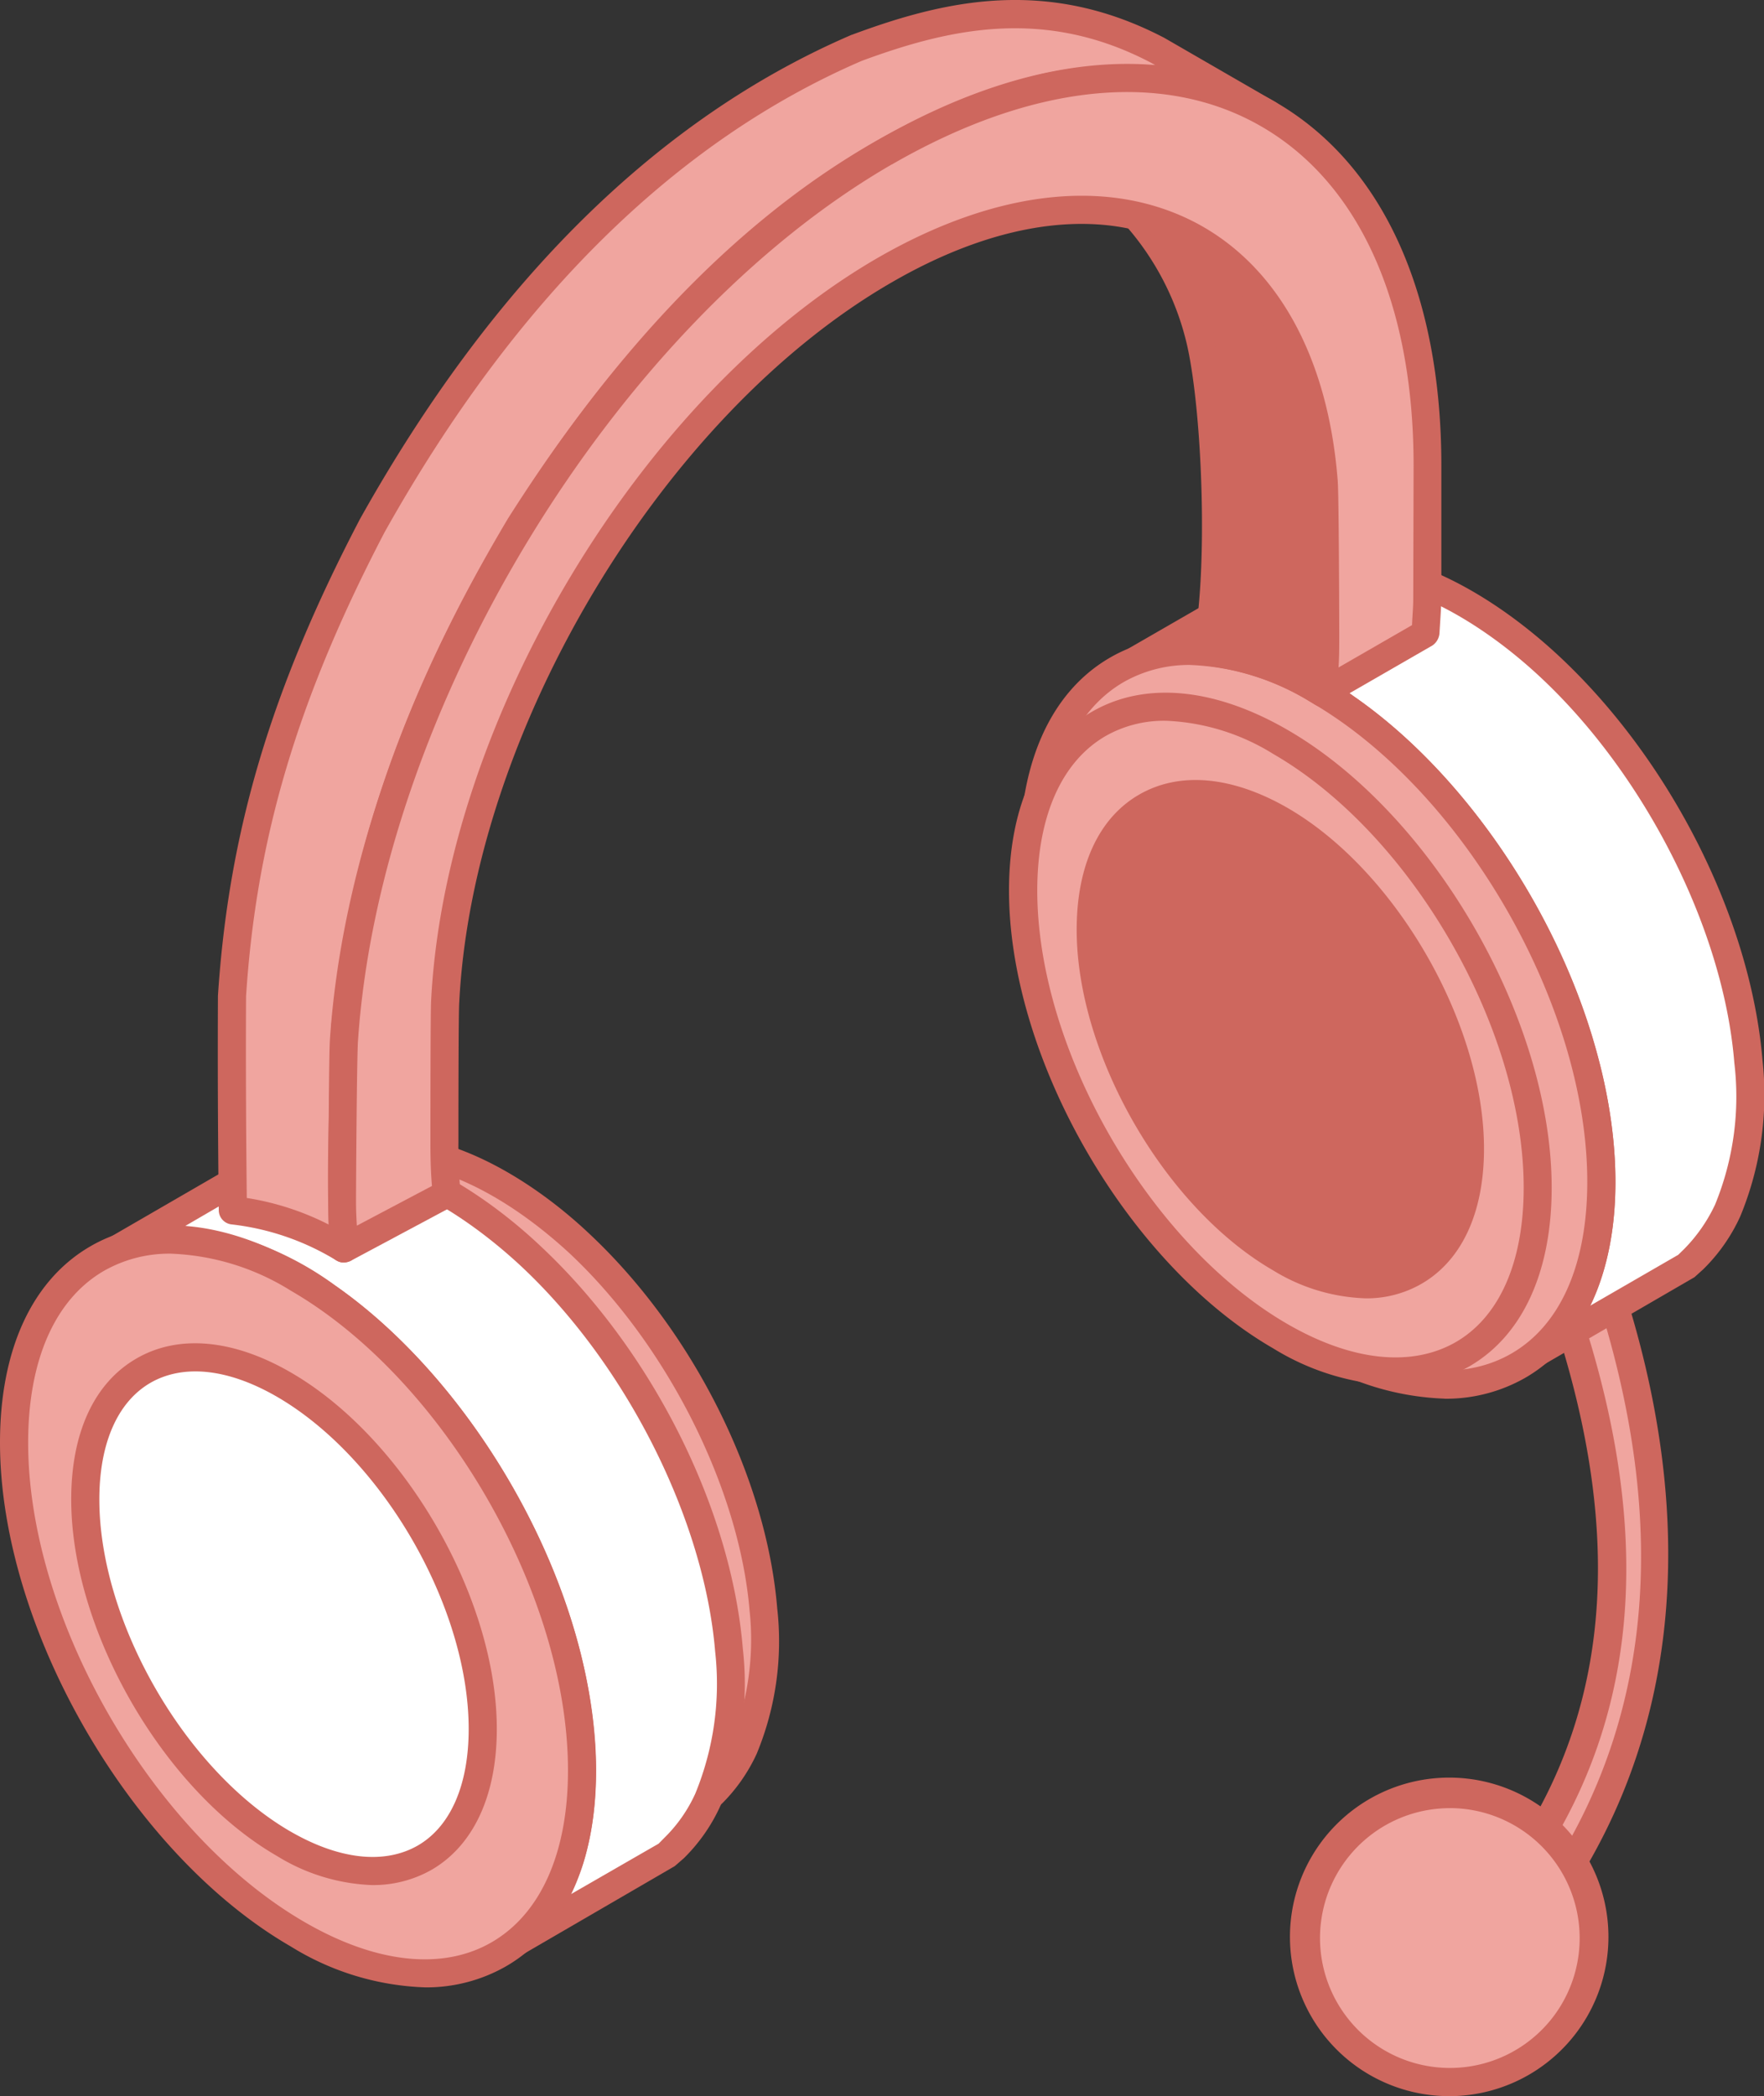 <svg xmlns="http://www.w3.org/2000/svg" width="103.219" height="122.638" viewBox="0 0 103.219 122.638">
  <rect x="0" y="0" width="103.219" height="122.638" fill="#333333" stroke="none"/>
  <g id="Groupe_1064" data-name="Groupe 1064" transform="translate(-1224 -891.828)">
    <path id="Tracé_387" data-name="Tracé 387" d="M67.45,94.318l-1.479-2.177c8.637-10.988,7.36-23.427,3.705-34.2l2.357-1.905c4.1,12.111,4.982,26.287-4.583,38.286" transform="translate(1245.861 910.395)" fill="#f0a59f" fill-rule="evenodd"/>
    <path id="Tracé_388" data-name="Tracé 388" d="M67.194,92.382l.509.747c7.179-9.622,8.566-21.556,4.122-35.5l-.976.793c4.493,13.661,3.286,24.781-3.655,33.962m.459,2.965h-.021a.835.835,0,0,1-.647-.363L65.5,92.808a.821.821,0,0,1,.02-.964c7.014-8.922,8.171-19.861,3.588-33.437a.831.831,0,0,1,.256-.9L71.707,55.6a.824.824,0,0,1,1.3.37c5.163,15.207,3.516,28.714-4.7,39.06a.809.809,0,0,1-.648.314" transform="translate(1245.658 910.192)" fill="#ce675e" fill-rule="evenodd"/>
    <path id="Tracé_389" data-name="Tracé 389" d="M67.056,95.6a8.425,8.425,0,1,0-9.578-7.1,8.412,8.412,0,0,0,9.578,7.1" transform="translate(1243.016 917.953)" fill="#f0a59f" fill-rule="evenodd"/>
    <path id="Tracé_390" data-name="Tracé 390" d="M66.035,79.863a7.91,7.91,0,0,0-1.13.084A7.6,7.6,0,1,0,72.125,92a7.609,7.609,0,0,0-6.09-12.139M67.262,95.8h0Zm-1.247.913a9.318,9.318,0,1,1,1.367-.105,8.989,8.989,0,0,1-1.367.105" transform="translate(1242.812 917.748)" fill="#ce675e" fill-rule="evenodd"/>
    <path id="Tracé_391" data-name="Tracé 391" d="M8.589,55.641l8.079-4.661.579-.188a9.478,9.478,0,0,1,3.934-.2c3.635.566,7.241,2.952,9.877,5.435C36.681,61.3,41.174,69.7,41.824,77.434a16.377,16.377,0,0,1-1.138,8.1,9.035,9.035,0,0,1-1.848,2.649l-.461.414L30.3,93.256c.32-.292.6-.53.9-.857a10.322,10.322,0,0,0,1.946-3.544c1.137-3.593.718-7.967-.258-11.559-1.919-7.173-6.781-14.8-12.913-19.053a15.757,15.757,0,0,0-8.258-3.1,8.926,8.926,0,0,0-2.547.314Z" transform="translate(1226.846 908.554)" fill="#f0a59f" fill-rule="evenodd"/>
    <path id="Tracé_392" data-name="Tracé 392" d="M12.657,54.56a17.323,17.323,0,0,1,7.988,3.209c5.991,4.151,11.176,11.812,13.234,19.513.7,2.595,1.667,7.6.23,12.026a10.638,10.638,0,0,1-.551,1.446l4.6-2.665.321-.314a7.958,7.958,0,0,0,1.667-2.384A15.992,15.992,0,0,0,41.218,77.7c-.6-7.157-4.841-15.55-10.506-20.873-1.808-1.675-5.42-4.591-9.467-5.211a8.385,8.385,0,0,0-3.564.166l-.559.182ZM30.5,94.276a.821.821,0,0,1-.531-1.431,9.81,9.81,0,0,0,.811-.795,9.083,9.083,0,0,0,1.779-3.245c1.3-4.023.39-8.685-.252-11.1-1.968-7.353-6.92-14.644-12.592-18.593a15.012,15.012,0,0,0-7.82-2.957,7.832,7.832,0,0,0-2.3.286l-.558.181A.813.813,0,0,1,8.4,55.139l8.049-4.66.739-.266a10.3,10.3,0,0,1,4.306-.222c4.472.69,8.406,3.83,10.325,5.644,6.062,5.664,10.387,14.28,11.016,21.933a17.187,17.187,0,0,1-1.2,8.511,10.019,10.019,0,0,1-2.017,2.9l-.487.433-8.212,4.75a.8.8,0,0,1-.418.112" transform="translate(1226.643 908.351)" fill="#ce675e" fill-rule="evenodd"/>
    <path id="Tracé_393" data-name="Tracé 393" d="M19.8,91.7C11.281,86.781,4.381,74.832,4.381,64.986c0-9.83,6.9-13.818,15.419-8.908s15.439,16.89,15.439,26.727S28.311,96.618,19.8,91.7" transform="translate(1225.452 909.713)" fill="#fff" fill-rule="evenodd"/>
    <path id="Tracé_394" data-name="Tracé 394" d="M20.424,91.2c3.857,2.225,7.422,2.609,10.086,1.074,2.637-1.527,4.1-4.821,4.1-9.264,0-9.565-6.738-21.237-15.019-26.016-3.844-2.225-7.43-2.609-10.066-1.081C6.855,57.45,5.4,60.742,5.4,65.193c0,9.565,6.738,21.222,15.027,26.008M26.9,94.843a14.851,14.851,0,0,1-7.311-2.225C10.859,87.58,3.757,75.274,3.757,65.193c0-5.058,1.759-8.859,4.925-10.694,3.2-1.835,7.368-1.451,11.743,1.081,8.719,5.037,15.829,17.342,15.829,27.432,0,5.057-1.737,8.852-4.931,10.687A8.666,8.666,0,0,1,26.9,94.843" transform="translate(1225.245 909.508)" fill="#1a87c7" fill-rule="evenodd"/>
    <path id="Tracé_395" data-name="Tracé 395" d="M49.963,30.4l8.7-5.017.628-.209a10.171,10.171,0,0,1,4.234-.209c3.913.607,7.8,3.181,10.646,5.854,6.063,5.672,10.9,14.732,11.595,23.055a17.794,17.794,0,0,1-1.228,8.72,10.011,10.011,0,0,1-1.988,2.861l-.49.439-8.7,5.022a9.9,9.9,0,0,0,.948-.928,10.385,10.385,0,0,0,2.078-3.809c1.25-3.878.789-8.581-.249-12.451C74.073,46.005,68.849,37.788,62.228,33.2a17.005,17.005,0,0,0-8.89-3.343,9.735,9.735,0,0,0-2.755.343Z" transform="translate(1240.556 900.057)" fill="#fff" fill-rule="evenodd"/>
    <path id="Tracé_396" data-name="Tracé 396" d="M54.122,29.264a18.271,18.271,0,0,1,8.77,3.467c6.439,4.464,12.033,12.7,14.238,20.985.762,2.783,1.78,8.161.252,12.913a12.117,12.117,0,0,1-.69,1.736l5.155-2.978.349-.341A9.4,9.4,0,0,0,84,62.458a16.658,16.658,0,0,0,1.13-8.309c-.62-7.737-5.184-16.786-11.315-22.527-1.941-1.821-5.854-4.967-10.228-5.644a9.335,9.335,0,0,0-3.865.188l-.607.2ZM73.566,71.945A.832.832,0,0,1,72.9,71.6a.822.822,0,0,1,.111-1.1c.347-.314.619-.543.9-.851a10.511,10.511,0,0,0,1.925-3.523c1.387-4.36.413-9.384-.28-11.993-2.128-7.932-7.45-15.807-13.583-20.064a16.127,16.127,0,0,0-8.448-3.2,8.908,8.908,0,0,0-2.506.3l-.6.2a.8.8,0,0,1-.991-.447.814.814,0,0,1,.321-1.046l8.7-5.015.788-.278a11.016,11.016,0,0,1,4.605-.238c4.813.74,9.007,4.117,11.084,6.063,6.509,6.1,11.162,15.353,11.853,23.587a18.608,18.608,0,0,1-1.3,9.139,10.313,10.313,0,0,1-2.169,3.1l-.51.461-8.824,5.119a.882.882,0,0,1-.411.113" transform="translate(1240.352 899.854)" fill="#ce675e" fill-rule="evenodd"/>
    <path id="Tracé_397" data-name="Tracé 397" d="M62.043,69.251c-9.188-5.3-16.617-18.181-16.617-28.778s7.429-14.9,16.617-9.6c9.166,5.295,16.618,18.188,16.618,28.784s-7.452,14.889-16.618,9.594" transform="translate(1239.053 901.307)" fill="#f0a59f" fill-rule="evenodd"/>
    <path id="Tracé_398" data-name="Tracé 398" d="M54.815,29.63a7.724,7.724,0,0,0-3.914,1c-2.868,1.66-4.464,5.232-4.464,10.053,0,10.318,7.269,22.91,16.2,28.065,4.192,2.407,8.079,2.825,10.952,1.165s4.437-5.224,4.437-10.047c0-10.323-7.263-22.917-16.2-28.072a14.349,14.349,0,0,0-7.011-2.162M69.675,72.554a15.987,15.987,0,0,1-7.848-2.392c-9.4-5.415-17.008-18.641-17.008-29.482,0-5.435,1.877-9.509,5.274-11.475,3.376-1.962,7.848-1.55,12.544,1.164,9.4,5.421,17.036,18.654,17.036,29.5,0,5.428-1.877,9.5-5.274,11.464a9.368,9.368,0,0,1-4.724,1.226" transform="translate(1238.852 901.101)" fill="#ce675e" fill-rule="evenodd"/>
    <path id="Tracé_399" data-name="Tracé 399" d="M5.146,56.269l8.707-5.017.62-.209a10.221,10.221,0,0,1,4.234-.21c3.934.607,7.8,3.182,10.647,5.854,6.068,5.68,10.9,14.733,11.6,23.055a17.852,17.852,0,0,1-1.228,8.728,9.913,9.913,0,0,1-2,2.861l-.482.438-8.706,5.017a8.477,8.477,0,0,0,.948-.92A10.944,10.944,0,0,0,31.6,92.05c1.229-3.87.768-8.581-.249-12.452-2.086-7.722-7.319-15.942-13.939-20.524a16.975,16.975,0,0,0-8.888-3.348,9.724,9.724,0,0,0-2.728.342Z" transform="translate(1225.705 908.631)" fill="#fff" fill-rule="evenodd"/>
    <path id="Tracé_400" data-name="Tracé 400" d="M9.31,55.14A18.452,18.452,0,0,1,18.1,58.6c6.412,4.465,12.013,12.7,14.231,20.985.747,2.784,1.759,8.169.26,12.92a14.148,14.148,0,0,1-.719,1.731l5.162-2.973.342-.347a8.591,8.591,0,0,0,1.807-2.588,16.927,16.927,0,0,0,1.158-8.309C39.7,72.288,35.136,63.232,29,57.492c-1.946-1.815-5.859-4.967-10.206-5.637a9.349,9.349,0,0,0-3.893.181l-.6.2ZM28.745,97.815a.825.825,0,0,1-.668-.342.837.837,0,0,1,.117-1.088,8.251,8.251,0,0,0,.9-.859A9.968,9.968,0,0,0,31.012,92c1.389-4.354.439-9.382-.272-11.993C28.605,72.079,23.282,64.2,17.15,59.948a16.089,16.089,0,0,0-8.448-3.2,8.753,8.753,0,0,0-2.5.306l-.579.2a.818.818,0,0,1-.67-1.486l8.678-5.023.782-.272a10.938,10.938,0,0,1,4.612-.245c4.813.74,9.028,4.117,11.085,6.062,6.53,6.1,11.176,15.356,11.853,23.587a18.461,18.461,0,0,1-1.3,9.14,10.173,10.173,0,0,1-2.155,3.1l-.53.461L29.164,97.7a.858.858,0,0,1-.419.112" transform="translate(1225.505 908.426)" fill="#ce675e" fill-rule="evenodd"/>
    <path id="Tracé_401" data-name="Tracé 401" d="M17.227,95.121C8.059,89.818.609,76.947.609,66.343s7.45-14.9,16.618-9.6S33.844,74.932,33.844,85.528s-7.452,14.887-16.617,9.593" transform="translate(1224.202 909.879)" fill="#f0a59f" fill-rule="evenodd"/>
    <path id="Tracé_402" data-name="Tracé 402" d="M10.025,55.5a7.733,7.733,0,0,0-3.934,1c-2.874,1.66-4.444,5.232-4.444,10.053,0,10.318,7.263,22.91,16.2,28.065,4.163,2.407,8.057,2.827,10.924,1.165s4.464-5.226,4.464-10.047c0-10.317-7.291-22.909-16.22-28.072a14.213,14.213,0,0,0-6.99-2.163M24.858,98.423a15.886,15.886,0,0,1-7.843-2.392C7.639,90.617,0,77.39,0,66.549c0-5.428,1.877-9.5,5.282-11.476s7.862-1.548,12.565,1.173c9.374,5.42,17.035,18.646,17.035,29.487,0,5.436-1.876,9.5-5.28,11.463a9.386,9.386,0,0,1-4.744,1.228" transform="translate(1224 909.673)" fill="#ce675e" fill-rule="evenodd"/>
    <path id="Tracé_403" data-name="Tracé 403" d="M53.721,16.833a17.476,17.476,0,0,0-3.794-7.347c6.131,1.374,10.325,6.873,10.994,15.565.049.8.089,8.043.089,8.9a31.945,31.945,0,0,1-.16,3.363v.077l-.3-.184a15.894,15.894,0,0,0-6.53-2.223c.928-4.145.671-13.828-.3-18.153" transform="translate(1240.544 894.97)" fill="#ce675e" fill-rule="evenodd"/>
    <path id="Tracé_404" data-name="Tracé 404" d="M55.205,34.478a16.643,16.643,0,0,1,5.135,1.771c.049-.682.049-1.353.049-2.093,0-1.025-.021-8.1-.1-8.838-.509-6.907-3.348-11.86-7.862-13.987a22.267,22.267,0,0,1,2.289,5.483v.043a61.639,61.639,0,0,1,.487,17.622m5.783,3.92a.749.749,0,0,1-.349-.1l-.3-.184A15.155,15.155,0,0,0,54.167,36a.79.79,0,0,1-.587-.328.858.858,0,0,1-.14-.663c.929-4.173.607-13.688-.32-17.768a16.052,16.052,0,0,0-3.587-6.983.8.8,0,0,1-.161-.893.822.822,0,0,1,.762-.5c6.9,1.527,11.133,7.472,11.8,16.324.071.887.091,8.456.091,8.964a32.426,32.426,0,0,1-.161,3.44.859.859,0,0,1-.439.69.932.932,0,0,1-.439.112" transform="translate(1240.337 894.766)" fill="#ce675e" fill-rule="evenodd"/>
    <path id="Tracé_405" data-name="Tracé 405" d="M46.753,2.595C52.935.3,58.348-.412,64.369,2.741l6.482,3.74c-4.493-2.35-8.08-2.5-13.011-1.576C44.367,8.252,34.23,19.219,27.06,30.556c-5.6,9.376-9.119,18.382-10.256,29.306-.069,4.243-.321,8.707-.069,12.976a15.8,15.8,0,0,0-6.481-2.225c-.069-4.22-.069-8.316-.041-12.564.65-10.185,3.488-18.507,8.189-27.5C25.043,18.7,34.049,8.064,46.753,2.595" transform="translate(1227.379 892.034)" fill="#f0a59f" fill-rule="evenodd"/>
    <path id="Tracé_406" data-name="Tracé 406" d="M11.27,70.086a16,16,0,0,1,4.793,1.556c-.092-2.665-.021-5.387.049-8.023.041-1.2.063-2.394.089-3.565,1.068-10.345,4.263-19.485,10.346-29.711C35.666,15.964,46.172,7.215,57.836,4.315a24.389,24.389,0,0,1,6.621-.49l-.3-.166c-6.229-3.265-11.8-1.982-16.9-.1-10.924,4.709-20.322,14-27.932,27.591-5.071,9.726-7.5,17.852-8.1,27.152-.02,3.962,0,7.827.043,11.783m5.672,3.774a.855.855,0,0,1-.419-.112,14.976,14.976,0,0,0-6.132-2.113.843.843,0,0,1-.76-.809c-.048-4.22-.069-8.322-.048-12.572.627-9.591,3.1-17.922,8.309-27.884C25.69,16.425,35.365,6.9,46.639,2.046c0-.007.021-.007.043-.013,5.441-2.024,11.434-3.4,18.285.188l6.5,3.754a.844.844,0,0,1,.3,1.109.817.817,0,0,1-1.089.334c-4.508-2.365-8-2.345-12.495-1.506C47.01,8.7,36.825,17.214,27.958,31.2c-5.973,9.991-9.091,18.927-10.137,28.944,0,1.117-.048,2.31-.069,3.517-.092,3.089-.182,6.285,0,9.333a.816.816,0,0,1-.37.747.959.959,0,0,1-.439.118" transform="translate(1227.172 891.828)" fill="#ce675e" fill-rule="evenodd"/>
    <path id="Tracé_407" data-name="Tracé 407" d="M60.017,67.88c-8.309-4.8-15.048-16.464-15.048-26.071s6.739-13.5,15.048-8.691,15.06,16.477,15.06,26.076-6.751,13.485-15.06,8.686" transform="translate(1238.902 902.119)" fill="#f0a59f" fill-rule="evenodd"/>
    <path id="Tracé_408" data-name="Tracé 408" d="M53.512,32.082A6.908,6.908,0,0,0,50,32.974c-2.575,1.494-4,4.7-4,9.041,0,9.32,6.57,20.7,14.649,25.365,3.746,2.163,7.243,2.54,9.838,1.054,2.567-1.486,3.975-4.7,3.975-9.035,0-9.328-6.57-20.705-14.649-25.372a12.849,12.849,0,0,0-6.293-1.946M66.955,70.974A14.577,14.577,0,0,1,59.806,68.8c-8.519-4.918-15.46-16.938-15.46-26.782,0-4.946,1.716-8.665,4.841-10.457,3.1-1.8,7.172-1.423,11.455,1.053C69.161,37.536,76.1,49.557,76.1,59.4c0,4.946-1.717,8.658-4.814,10.45a8.575,8.575,0,0,1-4.332,1.124" transform="translate(1238.695 901.914)" fill="#ce675e" fill-rule="evenodd"/>
    <path id="Tracé_409" data-name="Tracé 409" d="M59.036,62.054C52.9,58.511,47.93,49.9,47.93,42.821s4.974-9.956,11.106-6.412S70.143,48.562,70.143,55.643s-4.974,9.948-11.106,6.411" transform="translate(1239.883 903.39)" fill="#ce675e" fill-rule="evenodd"/>
    <path id="Tracé_410" data-name="Tracé 410" d="M59.656,61.548c2.708,1.555,5.2,1.835,7.032.775s2.846-3.356,2.846-6.476c0-6.809-4.814-15.116-10.715-18.529-2.68-1.555-5.184-1.835-7.011-.774-1.849,1.06-2.846,3.362-2.846,6.481,0,6.809,4.793,15.11,10.694,18.522M64.212,64.6a10.973,10.973,0,0,1-5.392-1.632c-6.341-3.661-11.5-12.605-11.5-19.937,0-3.732,1.291-6.537,3.655-7.9s5.435-1.088,8.679.775c6.341,3.661,11.5,12.612,11.5,19.944,0,3.727-1.291,6.532-3.656,7.9a6.426,6.426,0,0,1-3.286.851" transform="translate(1239.681 903.185)" fill="#ce675e" fill-rule="evenodd"/>
    <path id="Tracé_411" data-name="Tracé 411" d="M46.795,7.772C64.333-2.35,78.544,5.86,78.544,26.1l-.021,7.757a20.745,20.745,0,0,1-.118,2.073L72.412,39.4a33.5,33.5,0,0,0,.16-3.44c0-.857-.04-8.1-.089-8.9-1.138-14.6-12.2-20.176-25.687-12.39-13.708,7.918-24.9,26.727-25.742,42.786-.02.628-.043,7.653-.043,8.266a28.175,28.175,0,0,0,.14,2.916l-.446.321L15.13,71.9c-.071-.884-.091-1.8-.091-2.733,0-1,.049-8.414.112-9.431,1.3-19.611,14.977-42.346,31.644-51.967" transform="translate(1228.983 892.966)" fill="#f0a59f" fill-rule="evenodd"/>
    <path id="Tracé_412" data-name="Tracé 412" d="M47.409,8.684C31.189,18.055,17.46,40.595,16.163,60c-.064.963-.113,8.189-.113,9.376,0,.474.021.941.049,1.4l4.395-2.322c-.071-.817-.091-1.662-.091-2.534,0-.481,0-7.645.041-8.308.839-16.389,12.314-35.468,26.133-43.456,6.942-4,13.535-4.722,18.629-2.045C70,14.649,72.935,20.008,73.494,27.2c.069.887.089,8.456.089,8.964,0,.692,0,1.327-.041,1.956l4.3-2.478c.021-.559.071-1.025.071-1.584l.02-7.75c0-9.481-3.174-16.528-8.91-19.841-5.72-3.306-13.4-2.518-21.619,2.226ZM15.332,72.93a.683.683,0,0,1-.391-.1.75.75,0,0,1-.418-.663c-.069-.9-.091-1.828-.091-2.784,0-.879.021-8.428.091-9.487C15.842,40,29.94,16.876,46.578,7.269c8.748-5.051,17.008-5.839,23.28-2.225,6.251,3.62,9.7,11.169,9.7,21.263v7.758c-.02.738-.069,1.331-.111,2.072a.964.964,0,0,1-.418.7L73,40.31a.762.762,0,0,1-.829-.021.743.743,0,0,1-.37-.768c.091-1.152.14-2.155.14-3.356,0-1.025-.021-8.1-.1-8.838-.482-6.614-3.119-11.5-7.422-13.758-4.543-2.406-10.6-1.695-17.016,2.017C34.007,23.315,22.9,41.816,22.091,57.7c-.049.586-.049,7.444-.049,8.224a26.978,26.978,0,0,0,.118,2.846.812.812,0,0,1-.349.74l-.439.313L15.73,72.839a.907.907,0,0,1-.4.091" transform="translate(1228.782 892.758)" fill="#ce675e" fill-rule="evenodd"/>
    <path id="Tracé_413" data-name="Tracé 413" d="M15.38,88.1C8.948,84.393,3.737,75.379,3.737,67.956s5.211-10.43,11.643-6.718C21.79,64.943,27,73.969,27,81.385S21.79,91.808,15.38,88.1" transform="translate(1225.238 911.593)" fill="#fff" fill-rule="evenodd"/>
    <path id="Tracé_414" data-name="Tracé 414" d="M15.979,87.6c2.846,1.64,5.484,1.925,7.43.811,1.917-1.11,2.978-3.537,2.978-6.817,0-7.144-5.043-15.865-11.225-19.443-2.838-1.639-5.456-1.925-7.4-.808-1.919,1.116-2.986,3.536-2.986,6.822,0,7.144,5.023,15.863,11.2,19.435m4.786,3.126a11.37,11.37,0,0,1-5.6-1.709C8.522,85.184,3.13,75.83,3.13,68.163c0-3.9,1.345-6.822,3.822-8.247,2.456-1.422,5.665-1.129,9.027.817,6.642,3.836,12.054,13.191,12.054,20.859,0,3.893-1.366,6.817-3.816,8.239a6.9,6.9,0,0,1-3.452.893" transform="translate(1225.037 911.388)" fill="#ce675e" fill-rule="evenodd"/>
    <rect id="Rectangle_955" data-name="Rectangle 955" width="103.219" height="122.638" transform="translate(1224 891.828)" fill="none"/>
  </g>
</svg>
